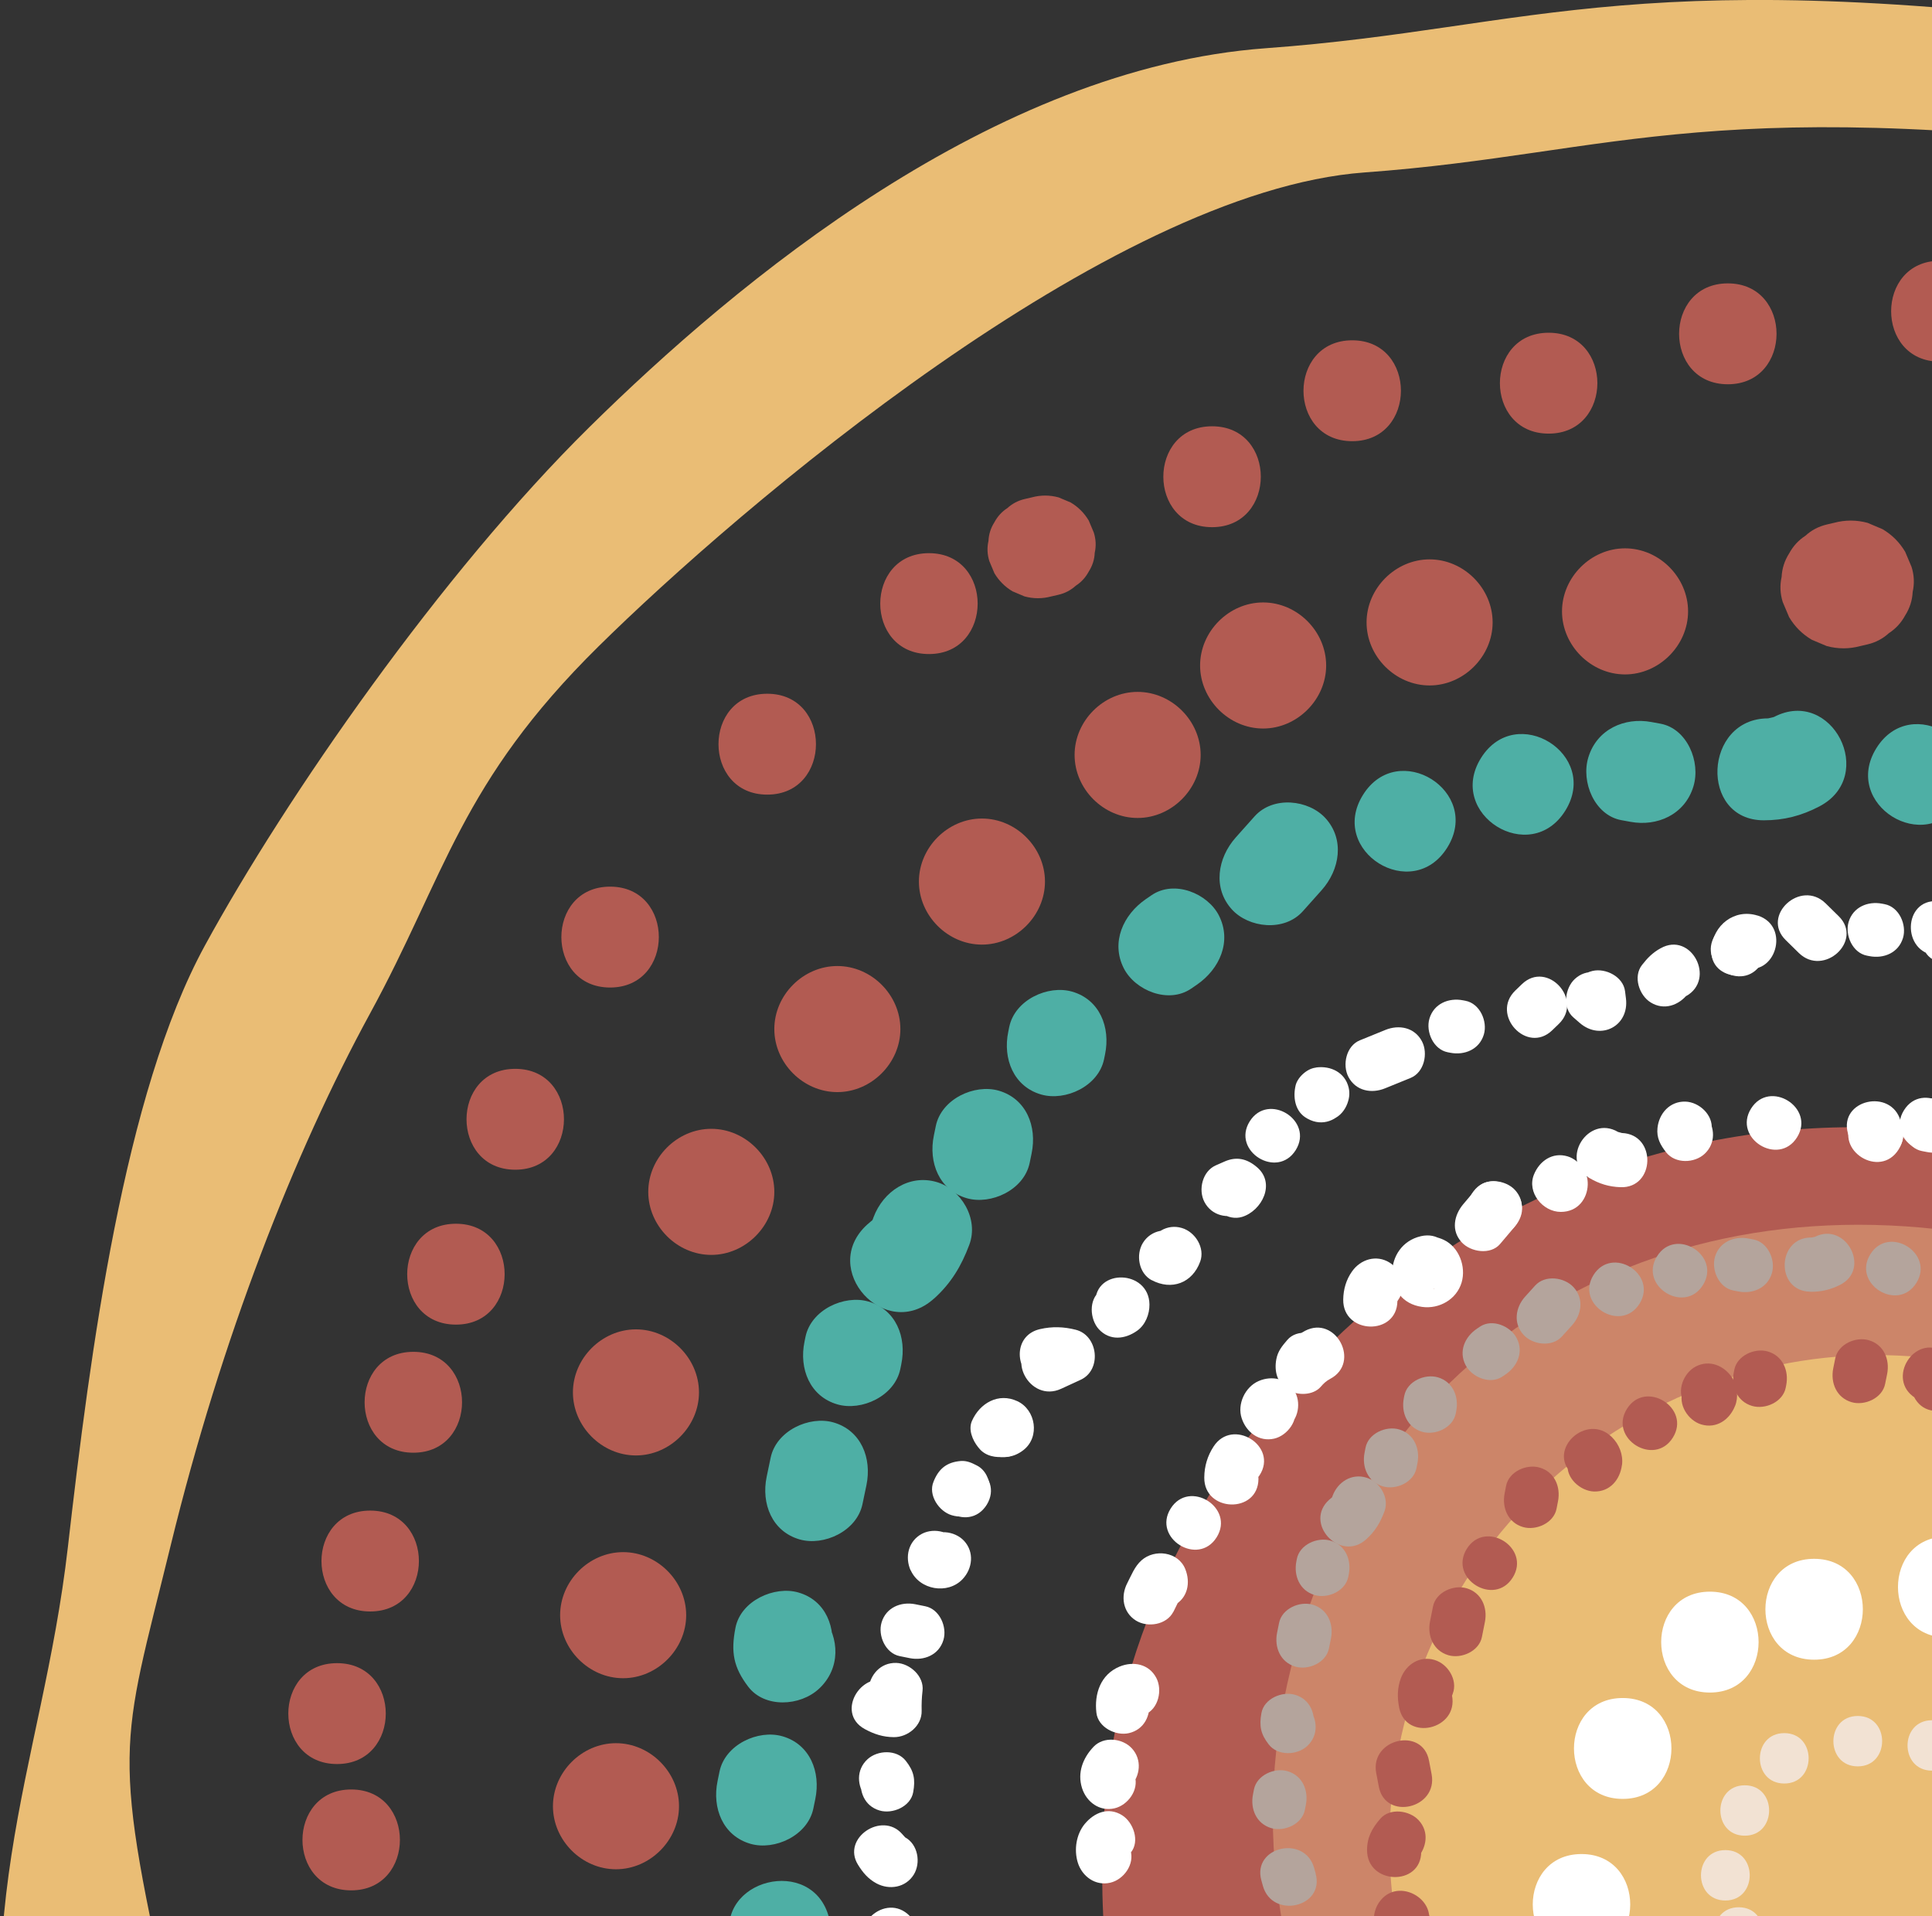<svg width="240" height="238" viewBox="0 0 240 238" fill="none" xmlns="http://www.w3.org/2000/svg">
<rect x="0" y="0" width="240" height="238" fill="#333333" stroke="none"/>
<g clip-path="url(#clip0_5151_7741)">
<path d="M470.64 153.589C467.81 136.559 449.96 116.969 440.58 99.209C431.19 81.449 392.4 52.189 367.43 35.799C342.47 19.409 337.24 13.609 270.26 4.249C203.27 -5.101 191.15 3.519 157.26 5.989C123.38 8.459 91.59 34.939 73.22 53.049C54.85 71.159 35.51 99.019 25.45 117.449C15.39 135.889 11.22 167.829 8.43 192.179C5.22 220.159 -5.34 238.149 3.32 276.199C11.98 314.249 0.43 318.079 10.13 346.399C19.83 374.719 22.53 358.569 36.12 387.959C48.83 415.449 62.84 412.699 113 442.959C178.01 482.179 200.26 474.809 231.78 475.589C285.08 476.899 312.85 470.059 312.85 470.059C312.85 470.059 356 464.309 379.1 446.339C402.2 428.369 398.39 456.539 441.22 369.649C488.49 273.769 476.81 290.269 479.65 251.399C482.61 210.909 479.54 207.259 470.62 153.569L470.64 153.589ZM464.49 232.069C461.73 254.289 472.11 291.569 439.21 348.269C393.64 426.809 404.02 402.239 382.36 419.079C360.71 435.919 322.44 452.049 322.44 452.049C322.44 452.049 240.1 486.899 146.17 439.609C93.67 413.179 67.87 405.229 55.96 379.459C43.22 351.909 40.69 367.049 31.6 340.499C22.51 313.949 29.88 288.019 21.76 252.349C13.65 216.679 14.95 217.529 21.22 191.889C27.49 166.249 36.54 143.179 45.96 125.899C55.39 108.619 57.14 97.269 74.35 80.289C91.56 63.309 137.75 23.729 169.51 21.419C201.27 19.109 212.64 11.019 275.43 19.789C338.22 28.559 343.12 33.999 366.51 49.359C389.91 64.719 426.28 92.149 435.07 108.799C443.87 125.449 443.82 130.999 449.94 145.989C456.06 160.969 462.46 150.589 460.17 178.689C457.87 206.779 467.25 209.859 464.48 232.079L464.49 232.069Z" fill="#EABD75"/>
<path d="M235.291 140.139C289.791 142.989 328.141 187.009 325.331 240.689C322.521 294.369 288.101 325.249 243.461 327.669C168.791 331.709 133.661 278.959 137.151 225.319C139.981 181.869 180.791 137.289 235.291 140.139Z" fill="#B25B52"/>
<path d="M159.48 211.199C168.06 167.699 205.72 145.439 248.57 153.899C291.42 162.349 311.23 201.819 308.03 237.999C302.66 298.519 261.16 314.909 218.43 305.919C183.81 298.629 150.91 254.709 159.49 211.209L159.48 211.199Z" fill="#CC8569"/>
<path d="M173.76 217.129C180.23 184.339 212.06 162.999 244.85 169.469C277.64 175.939 298.98 207.769 292.51 240.559C286.04 273.349 254.21 294.689 221.42 288.219C188.63 281.749 167.29 249.919 173.76 217.129Z" fill="#EABD75"/>
<path d="M176.081 235.919L175.831 235.809C176.331 236.509 176.831 237.209 177.331 237.899L177.251 237.619C177.111 238.469 176.971 239.309 176.831 240.159L176.981 239.929C179.351 236.299 173.631 232.739 171.261 236.369C170.161 238.059 170.551 240.729 172.521 241.629C174.171 242.389 176.111 242.229 177.161 240.549C178.031 239.159 177.741 236.679 176.081 235.909V235.919Z" fill="#B25B52"/>
<path d="M173.2 229.889C173.13 229.329 173.35 228.749 173.76 228.369L173.2 229.889Z" fill="#B25B52"/>
<path d="M176.56 229.989C176.39 230.279 176.21 230.559 176.04 230.849C177.23 229.469 177.57 227.539 176.23 226.089C175.11 224.869 172.67 224.509 171.47 225.899C170.45 227.079 169.82 228.199 169.82 229.799C169.82 234.119 176.55 234.339 176.55 229.989H176.56Z" fill="#B25B52"/>
<path d="M174.56 221.139C174.46 220.579 174.35 220.019 174.24 219.459L174.56 221.139Z" fill="#B25B52"/>
<path d="M177.84 220.379C177.74 219.819 177.63 219.259 177.52 218.699C176.72 214.429 170.16 215.969 170.96 220.229C171.06 220.789 171.17 221.349 171.28 221.909C172.08 226.179 178.64 224.639 177.84 220.379Z" fill="#B25B52"/>
<path d="M177.08 211.339C176.89 210.709 176.95 209.999 177.24 209.399L177.08 211.339Z" fill="#B25B52"/>
<path d="M180.361 210.579C180.241 210.979 180.281 210.909 180.471 210.359C181.111 208.659 179.851 206.669 178.201 206.179C176.351 205.629 174.661 206.749 174.021 208.449C173.571 209.649 173.561 210.859 173.811 212.109C174.661 216.369 181.211 214.829 180.371 210.579H180.361Z" fill="#B25B52"/>
<path d="M180.859 202.359C180.979 201.739 181.099 201.119 181.229 200.499L180.859 202.359Z" fill="#B25B52"/>
<path d="M184.091 203.319C184.211 202.699 184.331 202.079 184.461 201.459C184.811 199.679 184.051 197.829 182.191 197.279C180.571 196.799 178.361 197.759 178.011 199.549C177.891 200.169 177.771 200.789 177.641 201.409C177.291 203.189 178.061 205.039 179.911 205.589C181.531 206.069 183.741 205.109 184.091 203.319Z" fill="#B25B52"/>
<path d="M187.919 195.939C190.209 192.259 184.499 188.699 182.209 192.379C179.919 196.059 185.629 199.619 187.919 195.939Z" fill="#B25B52"/>
<path d="M190.131 186.439C190.191 186.129 190.251 185.819 190.311 185.509L190.131 186.439Z" fill="#B25B52"/>
<path d="M193.361 187.399C193.421 187.089 193.481 186.779 193.541 186.469C193.891 184.689 193.131 182.839 191.271 182.289C189.651 181.809 187.441 182.769 187.091 184.559C187.031 184.869 186.971 185.179 186.911 185.489C186.561 187.269 187.321 189.119 189.181 189.669C190.801 190.149 193.011 189.189 193.361 187.399Z" fill="#B25B52"/>
<path d="M198.12 181.879C198.28 181.479 198.11 180.969 197.73 180.759L198.12 181.879Z" fill="#B25B52"/>
<path d="M201.489 181.979C201.659 180.689 201.139 179.379 200.209 178.479C197.119 175.459 192.149 180.019 195.259 183.049L195.559 183.349C195.289 182.839 195.019 182.339 194.749 181.829V181.799C194.499 183.599 196.339 185.209 198.019 185.259C199.989 185.309 201.239 183.799 201.479 181.989L201.489 181.979Z" fill="#B25B52"/>
<path d="M204.949 176.779C204.983 176.606 204.983 176.606 204.949 176.779V176.779Z" fill="#B25B52"/>
<path d="M207.81 178.559C210.1 174.879 204.39 171.319 202.1 174.999C199.81 178.679 205.52 182.239 207.81 178.559Z" fill="#B25B52"/>
<path d="M212.301 173.699C212.521 173.409 212.481 172.959 212.211 172.719L212.301 173.699Z" fill="#B25B52"/>
<path d="M215.53 174.649C215.98 173.539 215.83 172.149 215.19 171.149C214.2 169.619 212.35 168.839 210.64 169.739C209.14 170.529 208.24 172.749 209.23 174.289L209.42 174.589C209.29 174.039 209.16 173.479 209.03 172.929L209.07 172.749C208.39 174.439 209.72 176.449 211.34 176.929C213.22 177.489 214.84 176.349 215.52 174.659L215.53 174.649Z" fill="#B25B52"/>
<path d="M221.83 172.359L221.89 172.049C222.24 170.269 221.47 168.419 219.62 167.869C218 167.389 215.79 168.349 215.44 170.139L215.38 170.449C215.03 172.229 215.79 174.079 217.65 174.629C219.27 175.109 221.48 174.149 221.83 172.359Z" fill="#B25B52"/>
<path d="M230.961 170.939C231.041 170.529 231.121 170.109 231.201 169.699L230.961 170.939Z" fill="#B25B52"/>
<path d="M234.179 171.889C234.259 171.479 234.339 171.059 234.429 170.649C234.779 168.869 234.019 167.019 232.159 166.469C230.539 165.989 228.329 166.949 227.979 168.739C227.899 169.149 227.819 169.569 227.729 169.979C227.379 171.759 228.139 173.609 229.999 174.159C231.619 174.639 233.829 173.679 234.179 171.889Z" fill="#B25B52"/>
<path d="M240.729 171.919C240.549 171.419 240.169 170.999 239.689 170.779L240.729 171.919Z" fill="#B25B52"/>
<path d="M243.71 170.349C243.17 169.289 242.47 168.549 241.47 167.919C237.81 165.599 234.25 171.309 237.91 173.629L237.75 173.479C239.73 177.339 245.69 174.199 243.71 170.339V170.349Z" fill="#B25B52"/>
<path d="M163.44 232.709C163.38 232.479 163.32 232.249 163.25 232.029C162.09 227.859 155.53 229.369 156.69 233.559C156.75 233.789 156.82 234.019 156.88 234.239C158.04 238.409 164.6 236.899 163.43 232.719L163.44 232.709Z" fill="#B4A49C"/>
<path d="M162.099 224.799C162.139 224.589 162.179 224.389 162.219 224.179C162.569 222.399 161.809 220.549 159.949 219.999C158.329 219.519 156.119 220.479 155.769 222.269C155.729 222.479 155.689 222.679 155.649 222.889C155.299 224.669 156.059 226.519 157.919 227.069C159.539 227.549 161.749 226.589 162.099 224.799Z" fill="#B4A49C"/>
<path d="M162.559 212.119L162.329 211.819C162.579 212.899 162.829 213.979 163.079 215.059L163.149 214.689C163.479 212.899 162.749 211.059 160.879 210.509C159.279 210.029 157.019 210.979 156.699 212.779C156.409 214.379 156.599 215.389 157.619 216.689C158.739 218.119 161.119 218.039 162.379 216.879C163.809 215.559 163.699 213.559 162.569 212.119H162.559Z" fill="#B4A49C"/>
<path d="M165.089 204.739C165.169 204.329 165.249 203.909 165.339 203.499C165.689 201.719 164.929 199.869 163.069 199.319C161.449 198.839 159.239 199.799 158.889 201.589C158.809 201.999 158.729 202.419 158.639 202.829C158.289 204.609 159.049 206.459 160.909 207.009C162.529 207.489 164.739 206.529 165.089 204.739Z" fill="#B4A49C"/>
<path d="M167.49 195.849L167.55 195.539C167.9 193.759 167.14 191.909 165.28 191.359C163.66 190.879 161.45 191.839 161.1 193.629L161.04 193.939C160.69 195.719 161.45 197.569 163.31 198.119C164.93 198.599 167.14 197.639 167.49 195.849Z" fill="#B4A49C"/>
<path d="M169.689 191.219C170.809 190.229 171.479 189.099 171.989 187.709C172.619 185.999 171.379 184.019 169.719 183.529C167.879 182.979 166.169 184.089 165.539 185.799C165.439 186.079 165.539 185.909 165.129 186.269C161.889 189.159 166.459 194.099 169.689 191.219Z" fill="#B4A49C"/>
<path d="M175.961 182.349C176.001 182.139 176.041 181.939 176.081 181.729C176.431 179.949 175.661 178.099 173.811 177.549C172.191 177.069 169.981 178.029 169.631 179.819C169.591 180.029 169.551 180.229 169.511 180.439C169.161 182.219 169.921 184.069 171.781 184.619C173.401 185.099 175.611 184.139 175.961 182.349Z" fill="#B4A49C"/>
<path d="M174.449 173.349L174.389 173.659C174.039 175.439 174.799 177.289 176.659 177.839C178.279 178.319 180.489 177.359 180.839 175.569L180.899 175.259C181.249 173.479 180.479 171.629 178.629 171.079C177.009 170.599 174.799 171.559 174.449 173.349Z" fill="#B4A49C"/>
<path d="M186.62 170.989L186.99 170.739C188.5 169.729 189.31 167.919 188.4 166.189C187.62 164.709 185.37 163.759 183.85 164.779L183.48 165.029C181.97 166.039 181.16 167.849 182.07 169.579C182.85 171.059 185.1 172.009 186.62 170.989Z" fill="#B4A49C"/>
<path d="M194.03 165.999C194.44 165.539 194.85 165.089 195.27 164.629C196.49 163.279 196.78 161.289 195.46 159.869C194.31 158.629 191.93 158.319 190.7 159.679C190.29 160.139 189.88 160.589 189.46 161.049C188.24 162.399 187.96 164.389 189.27 165.809C190.42 167.049 192.8 167.359 194.03 165.999Z" fill="#B4A49C"/>
<path d="M203.67 161.929C205.96 158.249 200.25 154.689 197.95 158.369C195.66 162.049 201.37 165.609 203.67 161.929Z" fill="#B4A49C"/>
<path d="M211.55 159.609C213.84 155.929 208.13 152.369 205.84 156.049C203.55 159.729 209.26 163.289 211.55 159.609Z" fill="#B4A49C"/>
<path d="M215.311 160.289C215.521 160.329 215.721 160.369 215.931 160.409C217.711 160.759 219.561 159.999 220.111 158.139C220.591 156.519 219.631 154.309 217.841 153.959C217.631 153.919 217.431 153.879 217.221 153.839C215.441 153.489 213.591 154.249 213.041 156.109C212.561 157.729 213.521 159.939 215.311 160.289Z" fill="#B4A49C"/>
<path d="M224.871 160.449C226.211 160.469 227.381 160.199 228.581 159.589C232.461 157.639 229.311 151.689 225.441 153.629L225.051 153.709C220.721 153.639 220.511 160.369 224.861 160.439L224.871 160.449Z" fill="#B4A49C"/>
<path d="M238.06 159.349C240.35 155.669 234.64 152.109 232.34 155.789C230.05 159.469 235.76 163.029 238.06 159.349Z" fill="#B4A49C"/>
<path d="M136.261 244.639L136.681 244.479C136.131 244.609 135.571 244.739 135.021 244.869L135.041 244.849C139.181 246.129 141.101 239.679 136.951 238.389C135.561 237.959 134.461 238.169 133.121 238.679C131.421 239.339 130.931 241.749 131.711 243.229C132.641 244.999 134.561 245.299 136.261 244.639Z" fill="white"/>
<path d="M140.441 229.809C140.481 229.959 139.811 230.909 140.471 230.109C141.631 228.699 140.791 226.339 139.391 225.469C137.681 224.399 135.921 225.139 134.751 226.549C133.691 227.839 133.401 229.749 133.881 231.329C134.411 233.069 136.071 234.279 137.921 233.849C139.601 233.459 140.971 231.559 140.431 229.809H140.441Z" fill="white"/>
<path d="M140.971 220.559C140.781 221.009 140.601 221.459 140.411 221.919C141.661 220.599 141.891 218.559 140.601 217.159C139.431 215.889 137.101 215.639 135.841 216.969C134.521 218.359 133.811 220.179 134.411 222.089C134.961 223.819 136.581 225.039 138.451 224.609C140.121 224.219 141.511 222.309 140.961 220.569L140.971 220.559Z" fill="white"/>
<path d="M142.75 211.239L142.7 210.809C142.69 211.379 142.67 211.959 142.65 212.529C142.82 211.799 142.68 211.939 142.23 212.959C143.91 212.269 144.43 209.909 143.64 208.409C142.73 206.669 140.78 206.309 139.09 206.999C136.71 207.979 135.92 210.399 136.2 212.749C136.41 214.559 138.61 215.649 140.24 215.269C142.17 214.819 142.97 213.039 142.76 211.229L142.75 211.239Z" fill="white"/>
<path d="M145.76 200.209C145.95 199.839 146.12 199.459 146.31 199.089C146.53 198.669 147.13 198.119 146.38 198.749C145.3 198.999 144.22 199.249 143.14 199.499L143.23 199.519C142.56 198.969 141.88 198.409 141.21 197.859L141.27 198.009C141.96 199.689 144.32 200.209 145.82 199.419C147.56 198.499 147.92 196.559 147.23 194.869C146.35 192.729 143.44 192.359 141.81 193.799C140.94 194.569 140.55 195.649 140.03 196.649C139.19 198.269 139.48 200.269 141.11 201.289C142.56 202.189 144.91 201.829 145.75 200.209H145.76Z" fill="white"/>
<path d="M151.14 190.939C153.43 187.259 147.72 183.699 145.42 187.379C143.13 191.059 148.84 194.619 151.14 190.939Z" fill="white"/>
<path d="M156.33 183.709C156.34 182.699 155.92 184.089 156.47 183.239C158.82 179.599 153.1 176.039 150.75 179.679C149.99 180.849 149.61 182.129 149.6 183.519C149.55 187.849 156.28 188.059 156.33 183.709Z" fill="white"/>
<path d="M160.81 174.649L160.72 174.379C160.7 174.949 160.69 175.529 160.67 176.099L160.52 176.409C160.09 176.809 159.66 177.209 159.23 177.609L159.49 177.499C161.16 176.769 161.7 174.479 160.9 172.949C160 171.239 158.02 170.809 156.35 171.539C154.67 172.269 153.66 174.409 154.25 176.169C154.82 177.889 156.4 179.119 158.29 178.689C159.93 178.309 161.38 176.379 160.8 174.649H160.81Z" fill="white"/>
<path d="M162.109 165.309C161.129 165.829 160.229 166.469 159.499 167.309C161.339 168.449 163.169 169.599 165.009 170.739L165.099 170.239C164.789 170.749 164.469 171.249 164.159 171.759L164.489 171.379C165.669 169.999 166.019 168.069 164.679 166.619C163.559 165.409 161.109 165.039 159.919 166.429C159.269 167.189 158.739 167.819 158.549 168.829C158.269 170.309 158.649 171.799 159.999 172.639C161.159 173.359 163.099 173.349 164.059 172.259C164.439 171.819 164.739 171.539 165.239 171.269C169.079 169.249 165.939 163.299 162.099 165.309H162.109Z" fill="white"/>
<path d="M173.59 161.619L173.69 161.459C174.75 159.979 174.09 157.739 172.61 156.819C170.98 155.809 169.03 156.409 167.97 157.899C167.22 158.949 166.88 160.149 166.86 161.419C166.8 165.749 173.53 165.959 173.59 161.609V161.619Z" fill="white"/>
<path d="M176.499 153.549C171.809 154.629 171.659 161.649 176.659 162.329C178.779 162.619 180.939 161.409 181.569 159.289C182.149 157.319 181.239 154.889 179.349 153.999C177.709 153.229 175.759 153.409 174.709 155.079C173.839 156.479 174.129 158.939 175.789 159.719C175.519 159.229 175.249 158.729 174.979 158.239C175.149 157.679 175.319 157.119 175.489 156.549L175.619 156.409C176.129 156.139 176.629 155.869 177.139 155.609C177.679 155.799 178.229 155.979 178.769 156.169C179.039 156.679 179.309 157.179 179.569 157.689C179.529 158.089 179.499 158.489 179.459 158.889C179.029 159.289 178.599 159.689 178.169 160.089L178.019 160.109C182.239 159.129 180.719 152.569 176.489 153.549H176.499Z" fill="white"/>
<path d="M186.35 154.509C186.9 153.859 187.45 153.209 188 152.559C189.17 151.169 189.53 149.249 188.19 147.799C187.08 146.589 184.61 146.209 183.43 147.609C182.88 148.259 182.33 148.909 181.78 149.559C180.61 150.949 180.24 152.869 181.59 154.319C182.7 155.519 185.17 155.909 186.35 154.509Z" fill="white"/>
<path d="M188.55 151.839C190.84 148.159 185.13 144.599 182.83 148.279C180.54 151.959 186.25 155.519 188.55 151.839Z" fill="white"/>
<path d="M190.549 145.899C189.659 148.109 191.649 150.529 193.889 150.529C198.209 150.529 198.429 143.789 194.079 143.799H193.909C194.869 144.399 195.829 144.999 196.789 145.599L196.689 145.439C196.769 146.279 196.859 147.119 196.939 147.959L196.999 147.809C197.679 146.119 196.349 144.109 194.729 143.629C192.849 143.069 191.229 144.209 190.549 145.899Z" fill="white"/>
<path d="M197.441 146.319C198.661 147.039 199.871 147.409 201.291 147.459C205.621 147.629 205.821 140.899 201.481 140.729L201.001 140.599C197.271 138.399 193.701 144.109 197.441 146.319Z" fill="white"/>
<path d="M205.9 140.099C205.77 141.329 206.25 142.209 206.98 143.139C208.11 144.559 210.47 144.499 211.74 143.329C213.16 142.019 213.07 139.999 211.93 138.569L211.7 138.279C212 139.069 212.3 139.859 212.59 140.659L212.63 140.289C212.82 138.479 211.08 136.879 209.36 136.829C207.43 136.779 206.09 138.289 205.9 140.099Z" fill="white"/>
<path d="M223.24 141.259C225.53 137.579 219.82 134.019 217.52 137.699C215.23 141.379 220.94 144.939 223.24 141.259Z" fill="white"/>
<path d="M235.849 142.779C238.139 139.099 232.429 135.539 230.129 139.219C227.839 142.899 233.549 146.459 235.849 142.779Z" fill="white"/>
<path d="M236.299 139.939C236.239 139.709 236.169 139.479 236.109 139.259C234.949 135.089 228.389 136.599 229.559 140.789C229.619 141.019 229.689 141.239 229.749 141.469C230.909 145.639 237.469 144.129 236.309 139.939H236.299Z" fill="white"/>
<path d="M242.24 141.459C244.53 137.779 238.82 134.219 236.52 137.899C234.23 141.579 239.94 145.139 242.24 141.459Z" fill="white"/>
<path d="M238.741 142.969C238.951 143.009 239.151 143.049 239.361 143.089C241.141 143.439 242.991 142.679 243.541 140.819C244.021 139.199 243.061 136.989 241.271 136.639C241.061 136.599 240.861 136.559 240.651 136.519C238.871 136.169 237.021 136.929 236.471 138.789C235.991 140.409 236.951 142.619 238.741 142.969Z" fill="white"/>
<path d="M243.17 141.639C245.46 137.959 239.75 134.399 237.45 138.079C235.16 141.759 240.87 145.319 243.17 141.639Z" fill="white"/>
<path d="M244.97 114.769C244.3 112.989 242.51 112.079 240.71 111.939C236.39 111.619 236.2 118.349 240.52 118.669C240.02 118.419 239.52 118.159 239.01 117.909C239.65 119.609 242.09 120.089 243.56 119.319C245.34 118.389 245.61 116.479 244.97 114.769Z" fill="white"/>
<path d="M234.131 112.309L233.821 112.249C232.041 111.899 230.191 112.659 229.641 114.519C229.161 116.139 230.121 118.349 231.911 118.699L232.221 118.759C234.001 119.109 235.851 118.349 236.401 116.489C236.881 114.869 235.921 112.659 234.131 112.309Z" fill="white"/>
<path d="M228.409 113.799C227.869 113.269 227.319 112.739 226.779 112.199C223.689 109.179 218.729 113.729 221.829 116.769C222.369 117.299 222.919 117.829 223.459 118.369C226.549 121.389 231.509 116.839 228.409 113.799Z" fill="white"/>
<path d="M218.35 113.729C215.45 112.809 212.8 114.929 212.59 117.839C212.28 122.159 219.01 122.349 219.32 118.029L219.35 117.679C219.18 118.239 219.01 118.799 218.84 119.359C218.5 119.609 218.17 119.869 217.83 120.119C217.26 120.099 216.68 120.089 216.11 120.069L216.44 120.179C220.57 121.489 222.49 115.039 218.35 113.719V113.729Z" fill="white"/>
<path d="M218.769 119.719C221.059 116.039 215.349 112.479 213.049 116.159C210.759 119.839 216.469 123.399 218.769 119.719Z" fill="white"/>
<path d="M206.289 117.779C205.289 118.339 204.659 118.979 203.969 119.869C202.849 121.309 203.619 123.619 205.049 124.509C206.729 125.549 208.569 124.869 209.689 123.429L209.439 123.739C213.219 121.619 210.079 115.659 206.299 117.779H206.289Z" fill="white"/>
<path d="M195.319 124.649C195.359 124.939 195.389 125.229 195.429 125.529C197.349 124.509 199.269 123.499 201.179 122.479C200.919 122.249 200.649 122.019 200.389 121.789C199.019 120.599 197.069 120.269 195.629 121.599C194.409 122.729 194.059 125.159 195.439 126.359C195.699 126.589 195.969 126.819 196.229 127.049C198.829 129.309 202.419 127.449 201.979 123.999C201.939 123.709 201.909 123.419 201.869 123.119C201.639 121.309 199.469 120.219 197.829 120.599C195.909 121.049 195.089 122.829 195.309 124.639L195.319 124.649Z" fill="white"/>
<path d="M189.061 122.239C188.791 122.499 188.511 122.769 188.241 123.029C185.121 126.029 189.681 130.989 192.811 127.979C193.081 127.719 193.361 127.449 193.631 127.189C196.751 124.189 192.191 119.229 189.061 122.239Z" fill="white"/>
<path d="M182.06 124.309L181.75 124.249C179.97 123.899 178.12 124.659 177.57 126.519C177.09 128.139 178.05 130.349 179.84 130.699L180.15 130.759C181.93 131.109 183.78 130.349 184.33 128.489C184.81 126.869 183.85 124.659 182.06 124.309Z" fill="white"/>
<path d="M172.09 127.929C171.03 128.359 169.98 128.789 168.92 129.219C167.23 129.909 166.72 132.269 167.51 133.769C168.43 135.509 170.37 135.869 172.06 135.179C173.12 134.749 174.17 134.319 175.23 133.889C176.92 133.199 177.43 130.839 176.64 129.339C175.72 127.599 173.78 127.239 172.09 127.929Z" fill="white"/>
<path d="M163.49 132.599L163.38 132.619C162.31 132.769 161.11 133.869 160.92 134.939L160.89 135.089C160.63 136.499 160.96 138.139 162.34 138.899L162.44 138.959C166.22 141.039 169.8 135.339 166 133.239L165.9 133.189C166.38 134.459 166.87 135.729 167.35 136.999L167.38 136.849C166.56 137.619 165.74 138.399 164.91 139.169L165.02 139.149C166.82 138.899 167.92 136.759 167.54 135.109C167.09 133.199 165.3 132.349 163.5 132.589L163.49 132.599Z" fill="white"/>
<path d="M160.961 142.849C163.251 139.169 157.541 135.609 155.241 139.289C152.951 142.969 158.661 146.529 160.961 142.849Z" fill="white"/>
<path d="M154.16 150.709C154.52 150.549 154.87 150.399 155.23 150.239C153.88 150.009 152.53 149.779 151.18 149.539L151.34 149.679C151.04 148.889 150.75 148.099 150.45 147.299L150.47 147.519C150.64 146.959 150.81 146.399 150.98 145.829L150.88 146.029C151.58 145.529 152.28 145.029 152.97 144.529L152.77 144.589C151.04 145.129 149.82 146.769 150.26 148.629C150.65 150.309 152.56 151.679 154.3 151.149C156.76 150.389 158.51 146.979 156.14 144.969C154.91 143.919 153.6 143.609 152.1 144.279C151.74 144.439 151.39 144.589 151.03 144.749C149.37 145.479 148.82 147.769 149.62 149.299C150.52 151.009 152.5 151.439 154.17 150.709H154.16Z" fill="white"/>
<path d="M143.06 158.999C145.55 160.329 148.12 159.359 149.09 156.709C149.72 154.999 148.48 153.019 146.82 152.529C144.98 151.979 143.27 153.089 142.64 154.799L142.52 155.109C143.07 154.439 143.63 153.759 144.18 153.089L144.37 153.029C145.22 153.169 146.06 153.309 146.91 153.449L146.62 153.289C145.02 152.429 142.99 152.749 141.98 154.369C141.07 155.839 141.45 158.149 143.06 159.009V158.999Z" fill="white"/>
<path d="M141.259 165.289C142.279 164.569 142.809 163.239 142.789 162.019C142.729 157.699 135.999 157.479 136.059 161.829V162.189C136.239 161.629 136.399 161.069 136.569 160.509L136.689 160.339C135.209 161.389 135.379 163.879 136.499 165.099C137.869 166.579 139.769 166.349 141.259 165.289Z" fill="white"/>
<path d="M131.82 172.499C132.63 172.129 133.44 171.749 134.25 171.379C136.89 170.159 136.43 165.879 133.64 165.169C132.14 164.789 130.71 164.739 129.19 165.089C126.12 165.789 125.97 169.519 128.17 171.229C128.4 171.409 128.64 171.589 128.87 171.769C130.31 172.879 132.62 172.119 133.51 170.689C134.55 169.019 133.87 167.169 132.43 166.049C132.2 165.869 131.96 165.689 131.73 165.509C131.39 167.559 131.05 169.599 130.71 171.649C131.14 171.549 131.29 171.529 131.72 171.629C131.52 169.559 131.31 167.489 131.11 165.419C130.3 165.789 129.49 166.169 128.68 166.539C124.74 168.359 127.9 174.309 131.82 172.499Z" fill="white"/>
<path d="M122.92 180.409L123.08 180.489C124.5 181.239 125.9 181.079 127.14 180.109C129.21 178.489 128.68 175.109 126.38 174.039C124.02 172.939 121.71 174.289 120.74 176.489C120.26 177.569 120.82 178.889 121.49 179.729L121.64 179.909C122.39 180.849 123.75 181.129 124.88 180.909L125.07 180.869C129.33 180.019 127.79 173.459 123.55 174.309L123.36 174.349C124.44 174.679 125.52 175.009 126.6 175.349L126.45 175.169C126.7 176.249 126.95 177.329 127.2 178.409L127.28 178.229C126.73 178.899 126.18 179.579 125.62 180.249L125.46 180.279C124.89 180.259 124.31 180.249 123.74 180.229L124.05 180.309C123.38 179.759 122.7 179.209 122.03 178.649L122.12 178.849C122.04 178.009 121.95 177.169 121.87 176.329L121.79 176.549C122.1 176.039 122.42 175.539 122.74 175.029L122.58 175.159C123.93 175.029 125.29 174.899 126.64 174.779L126.48 174.699C124.87 173.849 122.85 174.159 121.84 175.779C120.93 177.239 121.3 179.559 122.92 180.419V180.409Z" fill="white"/>
<path d="M127.269 179.449C129.559 175.769 123.849 172.209 121.549 175.889C119.259 179.569 124.969 183.129 127.269 179.449Z" fill="white"/>
<path d="M122.431 185.939L122.491 185.789C121.381 186.589 120.281 187.399 119.171 188.199L119.361 188.179C118.801 188.009 118.241 187.839 117.671 187.669L117.841 187.759C117.311 186.779 116.781 185.789 116.251 184.809V184.969C116.281 189.289 123.011 189.509 122.981 185.159V184.999C122.971 183.869 122.451 182.599 121.391 182.049C120.741 181.709 120.111 181.409 119.351 181.469C117.681 181.609 116.681 182.359 116.031 183.879L115.971 184.029C115.261 185.699 116.641 187.739 118.241 188.209C120.151 188.779 121.711 187.619 122.421 185.939H122.431Z" fill="white"/>
<path d="M122.57 186.909C124.86 183.229 119.15 179.669 116.85 183.349C114.56 187.029 120.27 190.589 122.57 186.909Z" fill="white"/>
<path d="M113.131 195.039C114.221 197.489 117.731 198.089 119.571 196.149C120.821 194.829 121.051 192.789 119.761 191.389C118.591 190.119 116.261 189.869 115.001 191.199L114.791 191.419C115.301 191.149 115.801 190.879 116.311 190.619L116.021 190.699C116.591 190.719 117.171 190.729 117.741 190.749L118.001 190.899C118.401 191.329 118.801 191.759 119.201 192.189L119.081 191.919C118.341 190.259 116.071 189.699 114.531 190.509C112.831 191.409 112.381 193.389 113.121 195.059L113.131 195.039Z" fill="white"/>
<path d="M111.78 205.709C112.2 205.789 112.61 205.869 113.02 205.959C114.8 206.309 116.65 205.549 117.2 203.689C117.68 202.069 116.72 199.859 114.93 199.509C114.52 199.429 114.1 199.349 113.69 199.259C111.91 198.909 110.06 199.669 109.51 201.529C109.03 203.149 109.99 205.359 111.78 205.709Z" fill="white"/>
<path d="M107.431 214.769C108.591 215.399 109.701 215.759 111.031 215.769C112.771 215.789 114.541 214.349 114.491 212.499C114.471 211.659 114.501 210.849 114.601 210.009C114.811 208.199 113.031 206.599 111.331 206.549C109.381 206.499 108.081 208.009 107.871 209.819C107.771 210.649 107.741 211.469 107.761 212.309C108.911 211.219 110.061 210.129 111.221 209.039H110.991C107.201 206.999 103.611 212.699 107.431 214.769Z" fill="white"/>
<path d="M107.58 223.269L107.81 223.569C107.56 222.489 107.31 221.409 107.06 220.329L106.99 220.699C106.67 222.489 107.38 224.329 109.26 224.879C110.86 225.359 113.12 224.409 113.44 222.609C113.73 221.009 113.54 219.999 112.52 218.709C111.4 217.279 109.02 217.359 107.76 218.519C106.33 219.839 106.45 221.839 107.57 223.279L107.58 223.269Z" fill="white"/>
<path d="M112.579 228.369C112.399 228.169 112.219 227.959 112.029 227.759C109.539 224.979 104.539 228.309 106.579 231.609C107.189 232.599 107.839 233.369 108.869 233.929C110.469 234.789 112.499 234.469 113.509 232.849C114.419 231.379 114.039 229.079 112.429 228.209L112.529 228.469C110.709 229.749 108.889 231.039 107.079 232.319C107.259 232.519 107.439 232.729 107.629 232.929C110.529 236.159 115.469 231.589 112.579 228.359V228.369Z" fill="white"/>
<path d="M107.249 242.499C107.509 244.529 108.999 245.809 110.779 246.539C112.509 247.239 114.429 245.859 114.959 244.269C115.449 242.829 115.309 241.189 114.479 239.899C113.669 238.649 112.269 237.809 110.739 238.189C108.319 238.799 106.889 241.159 107.479 243.599C108.129 246.299 111.299 247.459 113.659 246.179C116.079 244.869 116.769 241.509 114.929 239.429C113.139 237.399 110.289 237.589 108.319 239.139C109.839 240.789 111.359 242.439 112.879 244.089C114.429 242.229 114.849 239.879 113.019 237.989C110.009 234.879 105.059 239.439 108.069 242.559L108.339 242.839C108.069 242.329 107.799 241.829 107.529 241.319L107.629 241.699C107.649 241.129 107.659 240.549 107.679 239.979L107.609 240.369C107.919 239.859 108.239 239.359 108.549 238.849L108.299 239.149C105.559 242.429 109.369 246.819 112.859 244.099L113.129 243.889C112.619 244.159 112.119 244.429 111.609 244.689C110.939 244.329 110.279 243.959 109.609 243.599C109.479 243.049 109.349 242.489 109.219 241.939C109.699 241.329 110.179 240.729 110.659 240.119C111.229 240.139 111.809 240.149 112.379 240.169L112.049 240.069C112.559 240.379 113.059 240.699 113.569 241.019C113.539 242.029 113.499 243.029 113.469 244.039C112.959 244.309 112.459 244.579 111.949 244.839L112.229 244.769C110.979 244.199 109.739 243.629 108.489 243.059C108.589 242.849 108.579 242.619 108.469 242.379C109.859 241.619 111.259 240.859 112.649 240.109C113.019 240.409 113.389 240.709 113.759 241.009C113.529 239.199 111.359 238.109 109.719 238.489C107.799 238.939 106.969 240.719 107.209 242.529L107.249 242.499Z" fill="white"/>
<path d="M103.31 239.459C103.2 239.029 103.09 238.609 102.98 238.179C100.95 230.379 88.76 233.399 90.79 241.229C90.9 241.659 91.01 242.079 91.12 242.509C93.14 250.309 105.34 247.289 103.3 239.459H103.31Z" fill="#4EAFA5"/>
<path d="M101.039 224.629C101.119 224.239 101.199 223.849 101.279 223.459C101.979 220.099 100.619 216.639 97.189 215.659C94.199 214.799 90.079 216.669 89.379 220.049C89.299 220.439 89.219 220.829 89.139 221.219C88.439 224.579 89.799 228.029 93.229 229.019C96.219 229.879 100.339 228.009 101.039 224.629Z" fill="#4EAFA5"/>
<path d="M102.25 200.779L101.83 200.229C102.26 202.249 102.7 204.269 103.13 206.299C103.17 206.069 103.22 205.839 103.26 205.599C103.91 202.229 102.63 198.789 99.171 197.799C96.221 196.949 92.02 198.799 91.361 202.189C90.77 205.209 91.111 207.089 92.951 209.509C94.981 212.169 99.391 211.959 101.76 209.739C104.44 207.219 104.29 203.459 102.25 200.789V200.779Z" fill="#4EAFA5"/>
<path d="M107.141 186.819C107.301 186.039 107.471 185.259 107.631 184.479C108.331 181.119 106.971 177.669 103.541 176.679C100.551 175.819 96.431 177.689 95.731 181.069C95.571 181.849 95.401 182.629 95.241 183.409C94.541 186.769 95.901 190.219 99.331 191.209C102.321 192.069 106.441 190.199 107.141 186.819Z" fill="#4EAFA5"/>
<path d="M111.84 170.049L111.96 169.459C112.66 166.099 111.3 162.639 107.87 161.659C104.88 160.799 100.76 162.669 100.06 166.049L99.94 166.639C99.24 169.999 100.6 173.449 104.03 174.439C107.02 175.299 111.14 173.429 111.84 170.049Z" fill="#4EAFA5"/>
<path d="M116.051 161.279C118.151 159.379 119.431 157.239 120.411 154.609C121.621 151.379 119.381 147.689 116.321 146.809C112.931 145.839 109.721 147.969 108.511 151.199C108.311 151.729 108.511 151.399 107.731 152.099C101.651 157.619 109.981 166.779 116.041 161.279H116.051Z" fill="#4EAFA5"/>
<path d="M127.91 144.439C127.99 144.049 128.07 143.659 128.15 143.269C128.85 139.909 127.49 136.459 124.06 135.469C121.07 134.609 116.95 136.479 116.25 139.859C116.17 140.249 116.09 140.639 116.01 141.029C115.31 144.389 116.67 147.849 120.1 148.829C123.09 149.689 127.21 147.819 127.91 144.439Z" fill="#4EAFA5"/>
<path d="M125.371 127.559L125.251 128.149C124.551 131.509 125.911 134.959 129.341 135.949C132.331 136.809 136.451 134.939 137.151 131.559L137.271 130.969C137.971 127.609 136.611 124.149 133.181 123.169C130.191 122.309 126.071 124.179 125.371 127.559Z" fill="#4EAFA5"/>
<path d="M147.981 122.789C148.211 122.629 148.441 122.469 148.681 122.309C151.501 120.369 153.051 116.939 151.421 113.719C150.021 110.969 145.881 109.249 143.041 111.199C142.811 111.359 142.581 111.519 142.341 111.679C139.521 113.619 137.971 117.049 139.601 120.269C141.001 123.019 145.141 124.739 147.981 122.789Z" fill="#4EAFA5"/>
<path d="M161.839 113.189C162.619 112.319 163.389 111.449 164.169 110.579C166.459 108.009 167.049 104.259 164.659 101.629C162.569 99.329 158.159 98.819 155.849 101.399C155.069 102.269 154.299 103.139 153.519 104.009C151.229 106.579 150.639 110.329 153.029 112.959C155.119 115.259 159.529 115.769 161.839 113.189Z" fill="#4EAFA5"/>
<path d="M179.79 105.269C184.13 98.289 173.66 91.759 169.31 98.739C164.97 105.719 175.44 112.249 179.79 105.269Z" fill="#4EAFA5"/>
<path d="M194.45 100.689C198.79 93.709 188.32 87.179 183.97 94.159C179.63 101.139 190.1 107.669 194.45 100.689Z" fill="#4EAFA5"/>
<path d="M201.4 101.869C201.78 101.939 202.16 102.009 202.55 102.079C205.84 102.689 209.29 101.199 210.36 97.689C211.3 94.629 209.58 90.499 206.27 89.889C205.89 89.819 205.51 89.749 205.12 89.679C201.83 89.069 198.38 90.559 197.31 94.069C196.37 97.129 198.09 101.259 201.4 101.869Z" fill="#4EAFA5"/>
<path d="M219.1 101.889C221.59 101.889 223.76 101.339 226 100.169C233.24 96.389 227.57 85.289 220.36 89.059L219.64 89.229C211.63 89.229 211.06 101.879 219.1 101.889Z" fill="#4EAFA5"/>
<path d="M243.569 99.459C247.909 92.479 237.439 85.949 233.089 92.929C228.749 99.909 239.219 106.439 243.569 99.459Z" fill="#4EAFA5"/>
<path d="M212.41 210.229C220.47 210.229 220.48 197.699 212.41 197.699C204.34 197.699 204.34 210.229 212.41 210.229Z" fill="white"/>
<path d="M201.58 223.439C209.64 223.439 209.66 210.909 201.58 210.909C193.5 210.909 193.51 223.439 201.58 223.439Z" fill="white"/>
<path d="M196.461 242.819C204.521 242.819 204.541 230.289 196.461 230.289C188.381 230.289 188.391 242.819 196.461 242.819Z" fill="white"/>
<path d="M241.83 203.389C249.89 203.389 249.91 190.859 241.83 190.859C233.75 190.859 233.76 203.389 241.83 203.389Z" fill="white"/>
<path d="M225.361 206.149C233.421 206.149 233.431 193.619 225.361 193.619C217.291 193.619 217.281 206.149 225.361 206.149Z" fill="white"/>
<path d="M215.991 243.159C220.021 243.159 220.031 236.899 215.991 236.899C211.951 236.899 211.951 243.159 215.991 243.159Z" fill="#F2E2D3"/>
<path d="M214.331 236.059C218.361 236.059 218.371 229.799 214.331 229.799C210.291 229.799 210.291 236.059 214.331 236.059Z" fill="#F2E2D3"/>
<path d="M216.741 228.009C220.771 228.009 220.781 221.749 216.741 221.749C212.701 221.749 212.701 228.009 216.741 228.009Z" fill="#F2E2D3"/>
<path d="M221.649 221.529C225.679 221.529 225.689 215.269 221.649 215.269C217.609 215.269 217.609 221.529 221.649 221.529Z" fill="#F2E2D3"/>
<path d="M230.78 219.399C234.81 219.399 234.82 213.139 230.78 213.139C226.74 213.139 226.74 219.399 230.78 219.399Z" fill="#F2E2D3"/>
<path d="M239.991 219.929C244.021 219.929 244.031 213.669 239.991 213.669C235.951 213.669 235.951 219.929 239.991 219.929Z" fill="#F2E2D3"/>
<path d="M141.32 101.599C145.55 101.599 149.15 97.999 149.15 93.769C149.15 89.539 145.57 85.939 141.32 85.939C137.07 85.939 133.49 89.539 133.49 93.769C133.49 97.999 137.07 101.599 141.32 101.599Z" fill="#B25B52"/>
<path d="M156.91 90.489C161.14 90.489 164.74 86.889 164.74 82.659C164.74 78.429 161.16 74.829 156.91 74.829C152.66 74.829 149.08 78.429 149.08 82.659C149.08 86.889 152.66 90.489 156.91 90.489Z" fill="#B25B52"/>
<path d="M177.59 85.139C181.82 85.139 185.42 81.539 185.42 77.309C185.42 73.079 181.84 69.479 177.59 69.479C173.34 69.479 169.76 73.079 169.76 77.309C169.76 81.539 173.34 85.139 177.59 85.139Z" fill="#B25B52"/>
<path d="M201.869 83.769C206.099 83.769 209.699 80.169 209.699 75.939C209.699 71.709 206.119 68.109 201.869 68.109C197.619 68.109 194.039 71.709 194.039 75.939C194.039 80.169 197.619 83.769 201.869 83.769Z" fill="#B25B52"/>
<path d="M76.519 232.179C80.749 232.179 84.349 228.579 84.349 224.349C84.349 220.119 80.769 216.519 76.519 216.519C72.269 216.519 68.689 220.119 68.689 224.349C68.689 228.579 72.269 232.179 76.519 232.179Z" fill="#B25B52"/>
<path d="M77.41 208.449C81.64 208.449 85.24 204.849 85.24 200.619C85.24 196.389 81.66 192.789 77.41 192.789C73.16 192.789 69.58 196.389 69.58 200.619C69.58 204.849 73.16 208.449 77.41 208.449Z" fill="#B25B52"/>
<path d="M121.98 117.329C126.21 117.329 129.81 113.729 129.81 109.499C129.81 105.269 126.23 101.669 121.98 101.669C117.73 101.669 114.15 105.269 114.15 109.499C114.15 113.729 117.73 117.329 121.98 117.329Z" fill="#B25B52"/>
<path d="M79 180.779C83.23 180.779 86.83 177.179 86.83 172.949C86.83 168.719 83.25 165.119 79 165.119C74.75 165.119 71.17 168.719 71.17 172.949C71.17 177.179 74.75 180.779 79 180.779Z" fill="#B25B52"/>
<path d="M88.359 155.869C92.589 155.869 96.189 152.269 96.189 148.039C96.189 143.809 92.609 140.209 88.359 140.209C84.109 140.209 80.529 143.809 80.529 148.039C80.529 152.269 84.109 155.869 88.359 155.869Z" fill="#B25B52"/>
<path d="M104.019 135.649C108.249 135.649 111.849 132.049 111.849 127.819C111.849 123.589 108.269 119.989 104.019 119.989C99.769 119.989 96.189 123.589 96.189 127.819C96.189 132.049 99.769 135.649 104.019 135.649Z" fill="#B25B52"/>
<path d="M231.089 80.249C231.389 80.179 231.689 80.109 231.989 80.039C233.009 79.799 233.899 79.329 234.649 78.639C235.499 78.089 236.169 77.359 236.669 76.439C237.239 75.539 237.549 74.569 237.599 73.529C237.829 72.489 237.789 71.449 237.459 70.409C237.199 69.789 236.929 69.159 236.669 68.539C235.969 67.359 235.039 66.429 233.859 65.729C233.239 65.469 232.609 65.199 231.989 64.939C230.599 64.569 229.209 64.569 227.829 64.939C227.529 65.009 227.229 65.079 226.929 65.149C225.909 65.389 225.019 65.859 224.269 66.549C223.419 67.099 222.749 67.829 222.249 68.749C221.679 69.649 221.369 70.619 221.319 71.659C221.089 72.699 221.129 73.739 221.459 74.779C221.719 75.399 221.989 76.029 222.249 76.649C222.949 77.829 223.879 78.759 225.059 79.459C225.689 79.719 226.309 79.989 226.929 80.249C228.319 80.619 229.709 80.619 231.089 80.249Z" fill="#B25B52"/>
<path d="M43.63 234.799C51.691 234.799 51.7 222.269 43.63 222.269C35.56 222.269 35.55 234.799 43.63 234.799Z" fill="#B25B52"/>
<path d="M45.99 200.159C54.05 200.159 54.06 187.629 45.99 187.629C37.92 187.629 37.91 200.159 45.99 200.159Z" fill="#B25B52"/>
<path d="M56.64 164.529C64.7 164.529 64.71 151.999 56.64 151.999C48.57 151.999 48.56 164.529 56.64 164.529Z" fill="#B25B52"/>
<path d="M64.009 145.289C72.069 145.289 72.079 132.759 64.009 132.759C55.939 132.759 55.929 145.289 64.009 145.289Z" fill="#B25B52"/>
<path d="M51.349 180.439C59.409 180.439 59.419 167.909 51.349 167.909C43.279 167.909 43.269 180.439 51.349 180.439Z" fill="#B25B52"/>
<path d="M41.871 219.109C49.931 219.109 49.951 206.579 41.871 206.579C33.791 206.579 33.801 219.109 41.871 219.109Z" fill="#B25B52"/>
<path d="M75.791 122.659C83.851 122.659 83.871 110.129 75.791 110.129C67.711 110.129 67.721 122.659 75.791 122.659Z" fill="#B25B52"/>
<path d="M95.31 98.699C103.37 98.699 103.39 86.169 95.31 86.169C87.23 86.169 87.24 98.699 95.31 98.699Z" fill="#B25B52"/>
<path d="M115.4 81.239C123.46 81.239 123.47 68.709 115.4 68.709C107.33 68.709 107.33 81.239 115.4 81.239Z" fill="#B25B52"/>
<path d="M130.61 74.079C130.91 74.009 131.21 73.939 131.51 73.869C132.33 73.679 133.03 73.299 133.64 72.749C134.32 72.309 134.86 71.719 135.25 70.989C135.71 70.269 135.96 69.489 135.99 68.659C136.18 67.829 136.14 66.999 135.88 66.159C135.67 65.659 135.46 65.159 135.25 64.659C134.69 63.719 133.94 62.969 133 62.409C132.5 62.199 132 61.989 131.5 61.779C130.39 61.479 129.28 61.479 128.17 61.779C127.87 61.849 127.57 61.919 127.27 61.989C126.46 62.179 125.75 62.559 125.14 63.109C124.46 63.549 123.92 64.139 123.53 64.869C123.07 65.589 122.83 66.359 122.79 67.199C122.6 68.029 122.64 68.859 122.9 69.699C123.11 70.199 123.32 70.699 123.53 71.199C124.09 72.139 124.84 72.889 125.78 73.449C126.28 73.659 126.78 73.869 127.27 74.079C128.38 74.379 129.49 74.379 130.6 74.079H130.61Z" fill="#B25B52"/>
<path d="M150.57 65.479C158.63 65.479 158.65 52.949 150.57 52.949C142.49 52.949 142.5 65.479 150.57 65.479Z" fill="#B25B52"/>
<path d="M167.98 54.799C176.04 54.799 176.05 42.269 167.98 42.269C159.91 42.269 159.9 54.799 167.98 54.799Z" fill="#B25B52"/>
<path d="M192.38 53.859C200.44 53.859 200.46 41.329 192.38 41.329C184.3 41.329 184.31 53.859 192.38 53.859Z" fill="#B25B52"/>
<path d="M214.64 47.729C222.7 47.729 222.71 35.199 214.64 35.199C206.57 35.199 206.56 47.729 214.64 47.729Z" fill="#B25B52"/>
<path d="M240.98 44.919C249.04 44.919 249.05 32.389 240.98 32.389C232.91 32.389 232.9 44.919 240.98 44.919Z" fill="#B25B52"/>
</g>
<defs>
<clipPath id="clip0_5151_7741">
<rect width="480.76" height="475.78" fill="white" transform="translate(0 -0.001)"/>
</clipPath>
</defs>
</svg>
